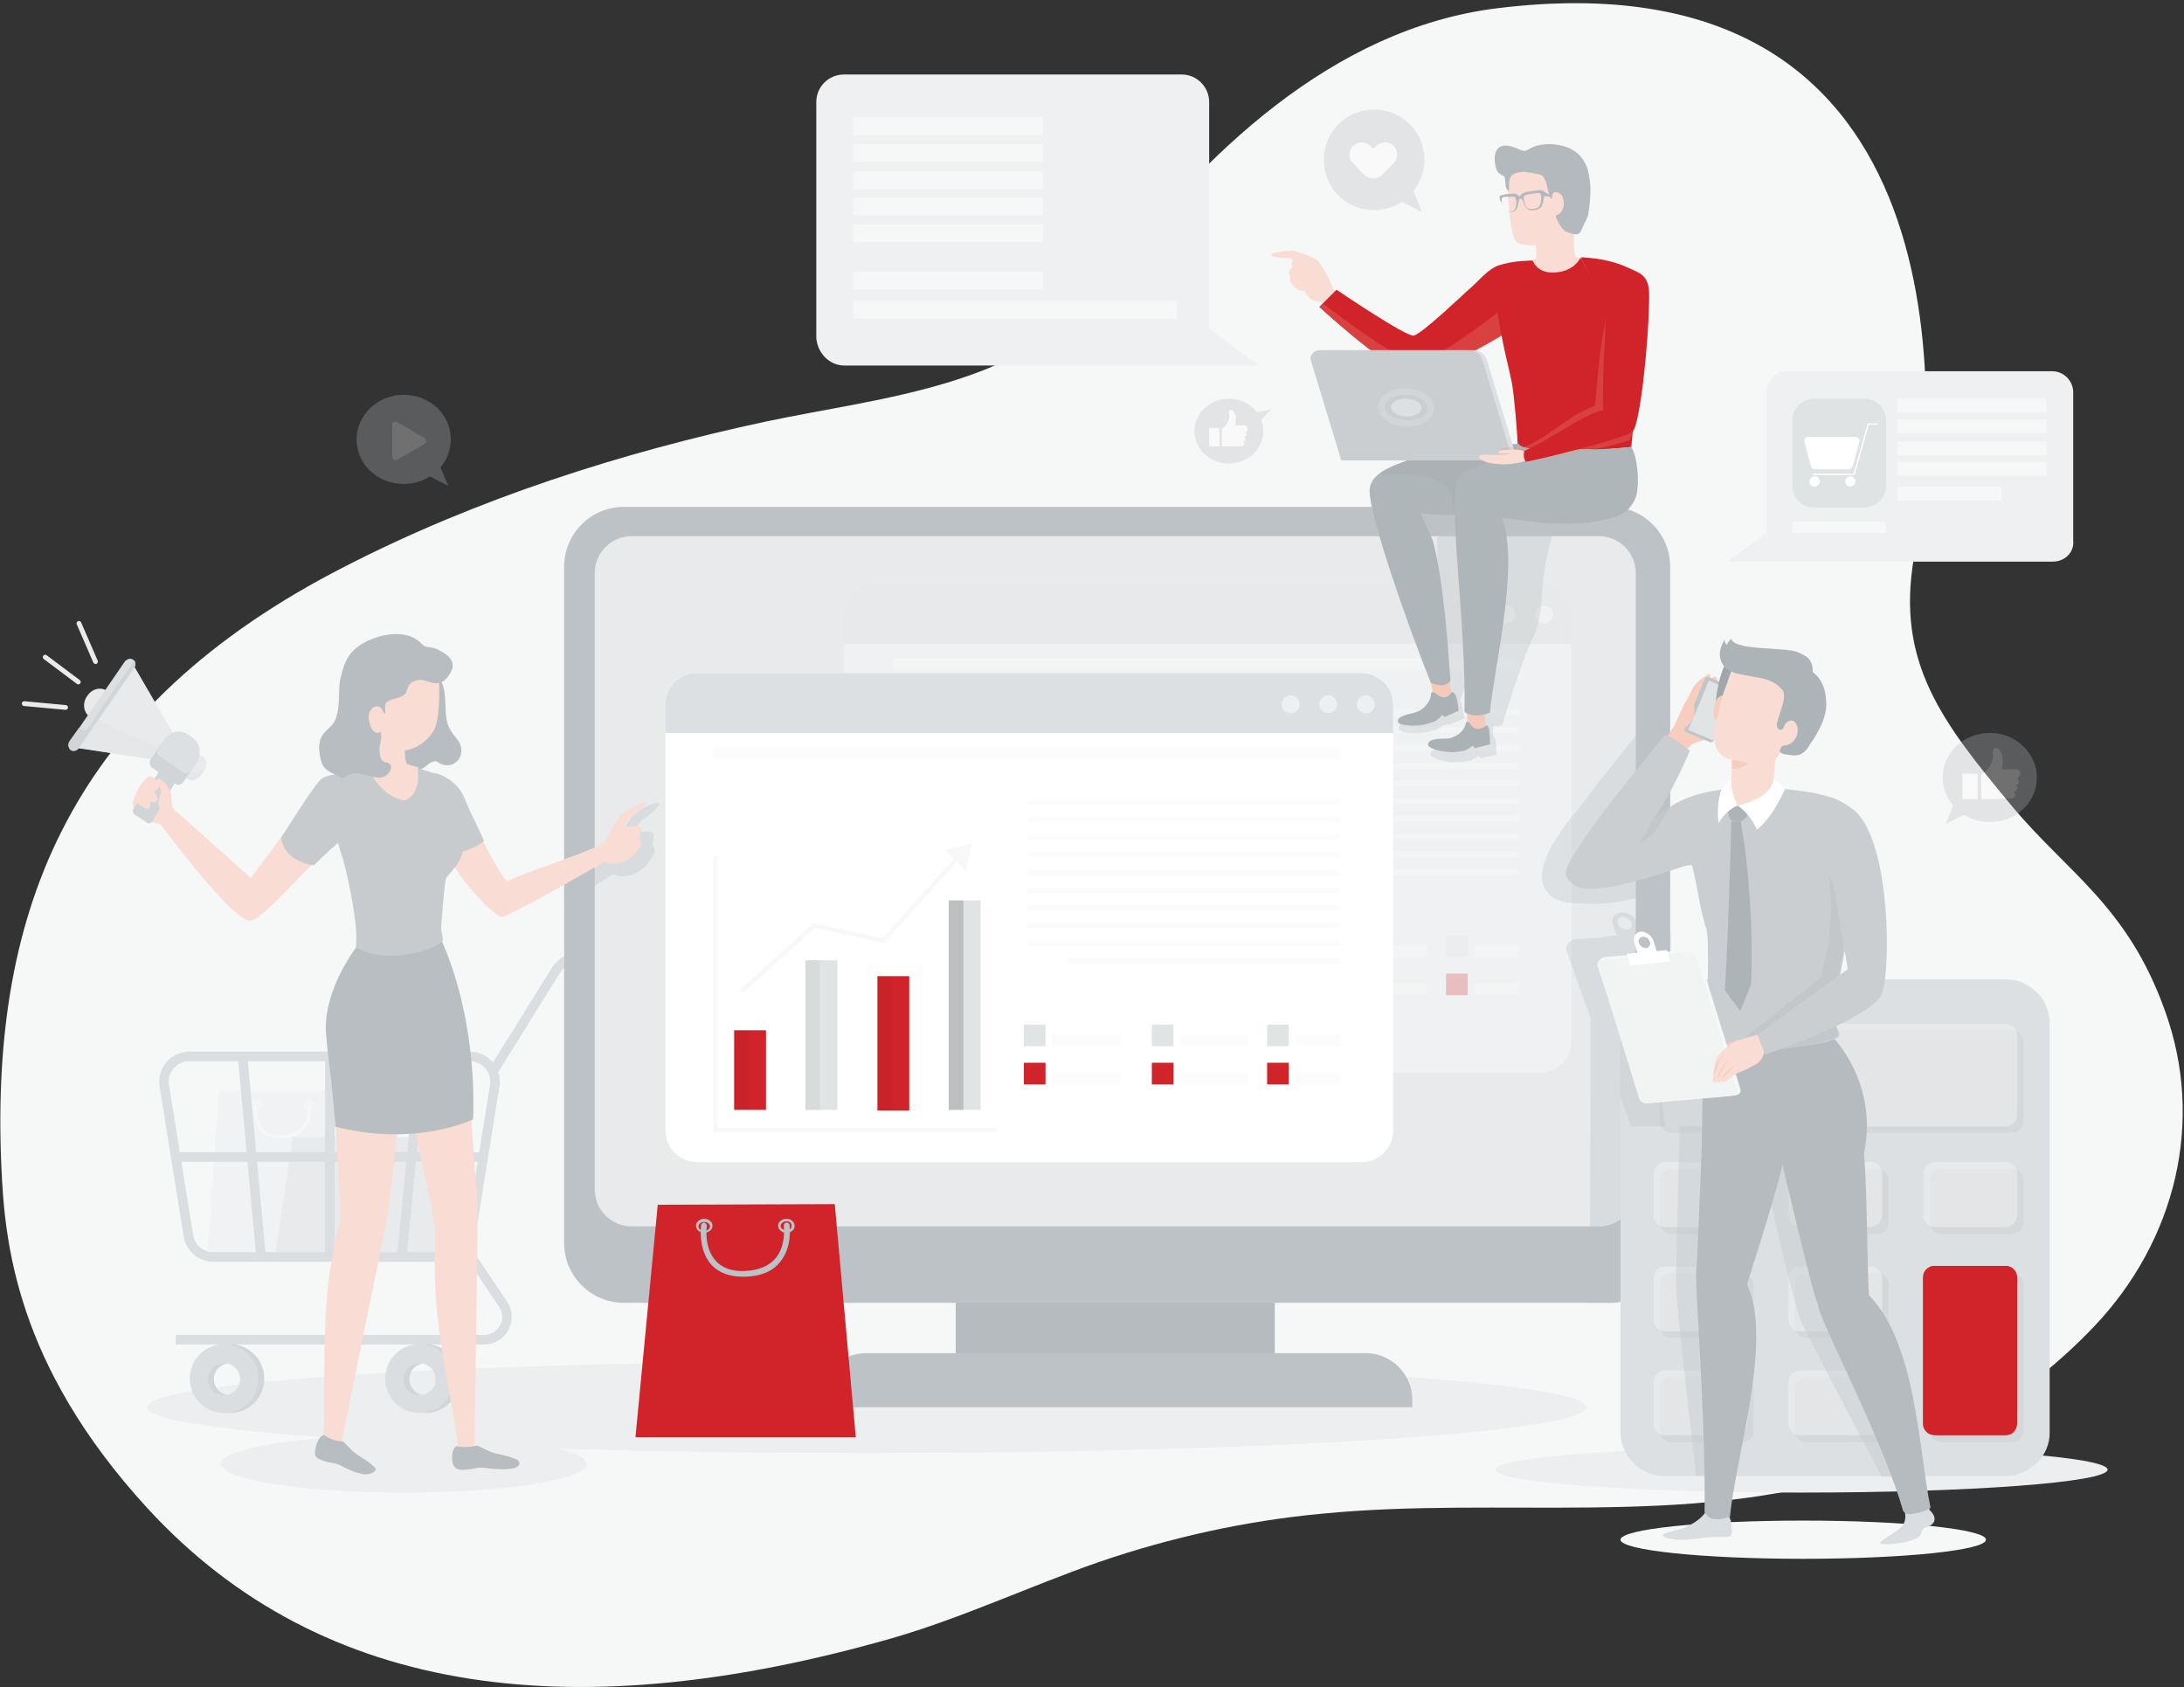 <?xml version="1.0" encoding="UTF-8"?> <!-- Generator: Adobe Illustrator 24.0.1, SVG Export Plug-In . SVG Version: 6.00 Build 0) --> <svg xmlns="http://www.w3.org/2000/svg" xmlns:xlink="http://www.w3.org/1999/xlink" id="Слой_1" x="0px" y="0px" viewBox="0 0 343 265" style="enable-background:new 0 0 343 265;" xml:space="preserve"><rect x="0" y="0" width="343" height="265" fill="#333333" stroke="none"/> <style type="text/css"> .st0{fill:#F6F7F7;} .st1{fill:#EDEEEF;} .st2{fill:#F1F2F3;} .st3{fill:#E8EAEB;} .st4{fill:#D1D5D7;} .st5{fill:#DBDEE0;} .st6{fill:none;stroke:#DBDEE0;stroke-width:1.5;stroke-miterlimit:10;} .st7{fill:#B5BBBF;} .st8{fill:#BCC2C5;} .st9{opacity:0.35;} .st10{fill:#FFFFFF;} .st11{opacity:0.25;} .st12{fill:#D1232A;} .st13{fill:#E1E4E5;} .st14{opacity:0.15;} .st15{opacity:0.26;} .st16{opacity:0.62;} .st17{fill:#F7F8F8;} .st18{fill:#FCFCFC;} .st19{fill:#CDD1D3;} .st20{fill:#EEEFF0;} .st21{opacity:0.55;fill:#E8EAEB;} .st22{fill:#DDE0E2;} .st23{opacity:0.35;fill:#BCC2C5;} .st24{fill:#D5D8DA;} .st25{opacity:0.45;} .st26{fill:#F4F5F5;} .st27{fill:#B7BDC1;} .st28{fill:#F9DCD3;} .st29{fill:#C7CBCE;} .st30{fill:#B8BEC1;} .st31{fill:#E5E7E9;} .st32{fill:none;stroke:#E8EAEB;stroke-width:0.75;stroke-linecap:round;stroke-linejoin:round;stroke-miterlimit:10;} .st33{fill:#F5CABA;} .st34{fill:#ABB2B6;} .st35{fill:#AFB6B9;} .st36{opacity:0.25;fill:#ED9C80;} .st37{fill:#CACED1;} .st38{fill:#ED9C80;} .st39{opacity:0.45;fill:none;stroke:#DDE0E2;stroke-miterlimit:10;} .st40{fill:#B3B9BD;} .st41{fill:#EFF0F1;} .st42{opacity:0.45;fill:#FFFFFF;} .st43{fill:#E0E3E4;} .st44{fill:#F6CDBE;} .st45{fill:#BFC5C8;} .st46{fill:#C3C7CA;} .st47{fill:#9FA7AB;} .st48{fill:#F9DDD4;} .st49{fill:#ADB4B8;} .st50{fill:#F2F3F3;} .st51{opacity:0.3;} .st52{fill:#FEFEFE;} </style> <g> <path class="st0" d="M340,158.7c-5.9-16.5-15.3-21.6-24.1-32.2c-10.8-13-18.2-22.4-15.3-39c4.6-27.2,6.6-95.1-65.5-86.2 c-25.8,3.2-46.2,23-61.1,42.7c-12.6,16.8-35.4,18.3-53.7,22.2C97.8,71,74.9,78.3,54.1,89c-42.8,21.9-55.6,53.5-53.9,93.9 c0.5,12.2,2.3,31.4,22.9,53.9c27.8,30.3,68.2,34.4,116.9,20.5c11.1-3.2,21.7-8.2,32.6-12c11.4-3.9,23.2-6.5,35.2-7.6 c27.9-2.7,56.9,2.2,83.7-6.2c14.2-4.4,27.2-12.5,37.4-23.2C341.7,194.8,346.3,176.1,340,158.7z"></path> </g> <g> <path class="st1" d="M23.1,221c0,4,50.6,7.2,113,7.2c62.4,0,113-3.2,113-7.2c0-4-50.6-7.2-113-7.2C73.7,213.7,23.1,217,23.1,221z"></path> </g> <path class="st1" d="M92.1,229.9c0,2.5-12.8,4.5-28.7,4.5c-15.8,0-28.7-2-28.7-4.5c0-2.5,12.8-4.5,28.7-4.5 C79.2,225.3,92.1,227.4,92.1,229.9z"></path> <ellipse class="st1" cx="282.9" cy="230.8" rx="48.1" ry="3.6"></ellipse> <g> <polygon class="st2" points="34.4,171.3 32.6,197.2 57.2,197.2 55.5,171.3 "></polygon> <g> <g> <path class="st0" d="M39.3,173.6L39.3,173.6c0-0.4,0.4-0.7,0.8-0.7c0,0,0,0,0,0c0.5,0,0.8,0.3,0.8,0.7c0,0.4-0.4,0.7-0.8,0.7 c0,0,0,0,0,0C39.7,174.3,39.3,174,39.3,173.6z M40.1,173.2c-0.3,0-0.6,0.2-0.6,0.4c0,0.2,0.3,0.4,0.6,0.4c0,0,0,0,0,0 c0.3,0,0.6-0.2,0.6-0.4C40.7,173.4,40.5,173.2,40.1,173.2L40.1,173.2z M39.4,173.6L39.4,173.6L39.4,173.6z"></path> </g> <g> <path class="st0" d="M47.7,173.6l0.1,0L47.7,173.6c0-0.2,0.1-0.3,0.2-0.5c0.2-0.2,0.4-0.3,0.6-0.3c0,0,0,0,0,0 c0.5,0,0.8,0.3,0.8,0.7c0,0.2-0.1,0.4-0.3,0.5c-0.2,0.1-0.4,0.2-0.6,0.2c0,0,0,0,0,0C48.1,174.3,47.7,174,47.7,173.6z M48.6,173.2c-0.2,0-0.3,0.1-0.5,0.2c-0.1,0.1-0.1,0.1-0.1,0.3l0,0c0,0.2,0.3,0.4,0.6,0.4h0c0.2,0,0.3-0.1,0.4-0.1 c0.1-0.1,0.2-0.2,0.2-0.3C49.1,173.4,48.9,173.2,48.6,173.2C48.6,173.2,48.6,173.2,48.6,173.2z"></path> </g> <path class="st0" d="M44.1,178.8c0.1,0,0.2,0,0.2,0c1.5-0.1,2.7-0.5,3.5-1.5c1.3-1.5,1-3.7,1-3.8c0-0.1-0.2-0.3-0.3-0.2 c-0.1,0-0.3,0.2-0.2,0.3c0,0,0.3,2-0.9,3.4c-0.7,0.8-1.7,1.2-3.1,1.3c-1.3,0-2.3-0.3-3-1c-1.2-1.3-0.9-3.5-0.9-3.6 c0-0.1-0.1-0.3-0.2-0.3c-0.1,0-0.3,0.1-0.3,0.2c0,0.1-0.3,2.5,1,4C41.7,178.4,42.7,178.8,44.1,178.8z"></path> </g> <polygon class="st3" points="46,178.6 43.1,197.9 69.9,197.8 67.2,178.6 "></polygon> <g> <path class="st4" d="M36.1,211.1c-3,0-5.4,2.4-5.4,5.4s2.4,5.4,5.4,5.4c3,0,5.4-2.4,5.4-5.4S39.1,211.1,36.1,211.1z M36.1,219.1 c-1.4,0-2.5-1.1-2.5-2.5c0-1.4,1.1-2.5,2.5-2.5c1.4,0,2.5,1.1,2.5,2.5C38.6,217.9,37.5,219.1,36.1,219.1z"></path> <path class="st5" d="M35.2,211.1c-3,0-5.4,2.4-5.4,5.4s2.4,5.4,5.4,5.4c3,0,5.4-2.4,5.4-5.4S38.2,211.1,35.2,211.1z M35.2,219.1 c-1.4,0-2.5-1.1-2.5-2.5c0-1.4,1.1-2.5,2.5-2.5c1.4,0,2.5,1.1,2.5,2.5C37.7,217.9,36.6,219.1,35.2,219.1z"></path> <path class="st4" d="M66.8,211.1c-3,0-5.4,2.4-5.4,5.4s2.4,5.4,5.4,5.4c3,0,5.4-2.4,5.4-5.4S69.8,211.1,66.8,211.1z M66.8,219.1 c-1.4,0-2.5-1.1-2.5-2.5c0-1.4,1.1-2.5,2.5-2.5c1.4,0,2.5,1.1,2.5,2.5C69.3,217.9,68.2,219.1,66.8,219.1z"></path> <path class="st5" d="M65.9,211.1c-3,0-5.4,2.4-5.4,5.4s2.4,5.4,5.4,5.4c3,0,5.4-2.4,5.4-5.4S68.9,211.1,65.9,211.1z M65.9,219.1 c-1.4,0-2.5-1.1-2.5-2.5c0-1.4,1.1-2.5,2.5-2.5c1.4,0,2.5,1.1,2.5,2.5C68.5,217.9,67.3,219.1,65.9,219.1z"></path> <g> <path class="st6" d="M107.9,150.1H91.5c-1.7,0-3.3,0.9-4.2,2.3l-9.9,15.9"></path> <path class="st6" d="M33.5,197.4H70c1.9,0,3.6-1.4,3.9-3.3l3.8-23.6c0.4-2.4-1.5-4.6-3.9-4.6H29.7c-2.4,0-4.3,2.2-3.9,4.6 l3.8,23.6C29.9,196,31.6,197.4,33.5,197.4z"></path> <line class="st6" x1="51.8" y1="165.9" x2="51.8" y2="197.4"></line> <line class="st6" x1="75.9" y1="181.7" x2="27.6" y2="181.7"></line> <line class="st6" x1="66.2" y1="165.9" x2="63.1" y2="197.4"></line> <line class="st6" x1="38.1" y1="165.9" x2="41" y2="197.4"></line> <path class="st6" d="M73.1,196l5.9,8.8c1.6,2.4-0.1,5.6-3,5.6H27.6"></path> </g> </g> </g> <g> <rect x="150.1" y="200.2" class="st7" width="50.1" height="13.5"></rect> <path class="st8" d="M252.9,204.6H98c-5.2,0-9.4-4.2-9.4-9.4V89c0-5.2,4.2-9.4,9.4-9.4h154.9c5.2,0,9.4,4.2,9.4,9.4v106.1 C262.3,200.4,258.1,204.6,252.9,204.6z"></path> <path class="st3" d="M251.1,192.6H99.2c-3.2,0-5.8-2.6-5.8-5.8V90c0-3.2,2.6-5.8,5.8-5.8h151.9c3.2,0,5.8,2.6,5.8,5.8v96.8 C256.9,190,254.3,192.6,251.1,192.6z"></path> <path class="st8" d="M221.8,221h-93.1v-1.2c0-4,3.3-7.3,7.3-7.3h78.5c4,0,7.3,3.3,7.3,7.3V221z"></path> <g class="st9"> <g> <g> <path class="st10" d="M241.8,168.5H137.5c-2.8,0-5-2.2-5-5V96.7c0-2.8,2.2-5,5-5h104.3c2.8,0,5,2.2,5,5v66.8 C246.8,166.3,244.6,168.5,241.8,168.5z"></path> </g> </g> </g> <g class="st11"> <g> <g> <g> <g> <rect x="143.4" y="147.8" class="st12" width="5" height="12.5"></rect> </g> </g> </g> <g> <g> <g> <rect x="154.6" y="136.8" class="st13" width="5" height="23.5"></rect> </g> </g> </g> <g> <g> <g> <rect x="165.8" y="139.3" class="st12" width="5" height="21.1"></rect> </g> </g> </g> <g> <g> <g> <rect x="177" y="127.4" class="st13" width="5" height="32.9"></rect> </g> </g> </g> <g class="st14"> <g> <g> <rect x="154.6" y="136.8" class="st15" width="2.3" height="23.5"></rect> </g> </g> </g> <g class="st14"> <g> <g> <rect x="143.4" y="147.8" class="st15" width="2.3" height="12.5"></rect> </g> </g> </g> <g class="st16"> <g> <g> <rect x="177" y="127.4" class="st15" width="2.3" height="32.9"></rect> </g> </g> </g> <g class="st14"> <g> <g> <rect x="165.8" y="139.3" class="st15" width="2.3" height="21.1"></rect> </g> </g> </g> <g> <g> <g> <polygon class="st17" points="184.6,163.8 140.1,163.8 140.1,116.3 140.8,116.3 140.8,163.1 184.6,163.1 "></polygon> </g> </g> </g> <g> <g> <g> <polygon class="st17" points="144.7,142 144.2,141.5 155.9,131 166.7,133.3 178.4,120.3 178.9,120.8 166.9,134.1 156.1,131.7 "></polygon> </g> </g> </g> <g> <g> <g> <polygon class="st17" points="179.8,122.7 176.5,119.5 180.7,118.4 "></polygon> </g> </g> </g> <g> <g> <g> <g> <rect x="188.9" y="146.9" class="st13" width="3.4" height="3.4"></rect> </g> </g> </g> <g> <g> <g> <rect x="188.9" y="152.9" class="st12" width="3.4" height="3.4"></rect> </g> </g> </g> <g> <g> <g> <rect x="193.2" y="154.4" class="st18" width="10.8" height="1.9"></rect> </g> </g> </g> <g> <g> <g> <rect x="193.2" y="148.4" class="st18" width="10.8" height="1.9"></rect> </g> </g> </g> </g> <g> <g> <g> <g> <rect x="209" y="146.9" class="st13" width="3.4" height="3.4"></rect> </g> </g> </g> <g> <g> <g> <rect x="209" y="152.9" class="st12" width="3.4" height="3.4"></rect> </g> </g> </g> <g> <g> <g> <rect x="213.3" y="154.4" class="st18" width="10.8" height="1.9"></rect> </g> </g> </g> <g> <g> <g> <rect x="213.3" y="148.4" class="st18" width="10.8" height="1.9"></rect> </g> </g> </g> </g> <g> <g> <g> <g> <rect x="227.1" y="146.9" class="st13" width="3.4" height="3.4"></rect> </g> </g> </g> <g> <g> <g> <rect x="227.1" y="152.9" class="st12" width="3.4" height="3.4"></rect> </g> </g> </g> <g> <g> <g> <rect x="231.5" y="154.4" class="st18" width="7.1" height="1.9"></rect> </g> </g> </g> <g> <g> <g> <rect x="231.5" y="148.4" class="st18" width="7.1" height="1.9"></rect> </g> </g> </g> </g> <g> <g> <g> <g> <rect x="189.5" y="114.2" class="st18" width="49.1" height="0.9"></rect> </g> </g> </g> <g> <g> <g> <rect x="140.1" y="103.3" class="st18" width="98.5" height="2"></rect> </g> </g> </g> <g> <g> <g> <rect x="189.4" y="117" class="st18" width="49.2" height="0.9"></rect> </g> </g> </g> <g> <g> <g> <rect x="189.4" y="111.5" class="st18" width="49.2" height="0.9"></rect> </g> </g> </g> <g> <g> <g> <rect x="189.4" y="119.8" class="st18" width="49.2" height="0.9"></rect> </g> </g> </g> <g> <g> <g> <rect x="189.4" y="122.6" class="st18" width="49.2" height="0.9"></rect> </g> </g> </g> <g> <g> <g> <rect x="189.4" y="125.4" class="st18" width="49.2" height="0.9"></rect> </g> </g> </g> <g> <g> <g> <rect x="189.4" y="128.1" class="st18" width="49.2" height="0.9"></rect> </g> </g> </g> <g> <g> <g> <rect x="189.4" y="130.9" class="st18" width="49.2" height="0.9"></rect> </g> </g> </g> <g> <g> <g> <rect x="189.4" y="133.7" class="st18" width="49.2" height="0.9"></rect> </g> </g> </g> <g> <g> <g> <rect x="195.4" y="136.5" class="st18" width="43.2" height="0.9"></rect> </g> </g> </g> </g> </g> <path class="st19" d="M241.8,91.7H137.5c-2.8,0-5,2.2-5,5v4.4h114.3v-4.4C246.8,93.9,244.6,91.7,241.8,91.7z"></path> <path class="st20" d="M232.1,96.5c0,0.8-0.6,1.4-1.4,1.4c-0.8,0-1.4-0.6-1.4-1.4c0-0.8,0.6-1.4,1.4-1.4 C231.5,95.1,232.1,95.7,232.1,96.5z"></path> <circle class="st20" cx="236.6" cy="96.5" r="1.4"></circle> <circle class="st20" cx="242.5" cy="96.5" r="1.4"></circle> </g> <g> <g> <g> <g> <path class="st21" d="M211.5,185.5H107.1c-2.8,0-5-2.2-5-5v-66.8c0-2.8,2.2-5,5-5h104.3c2.8,0,5,2.2,5,5v66.8 C216.5,183.3,214.2,185.5,211.5,185.5z"></path> </g> </g> </g> <g> <g> <g> <path class="st10" d="M213.8,182.5H109.5c-2.8,0-5-2.2-5-5v-66.8c0-2.8,2.2-5,5-5h104.3c2.8,0,5,2.2,5,5v66.8 C218.8,180.3,216.5,182.5,213.8,182.5z"></path> </g> </g> </g> <g> <g> <g> <g> <rect x="115.3" y="161.8" class="st12" width="5" height="12.5"></rect> </g> </g> </g> <g> <g> <g> <rect x="126.5" y="150.8" class="st13" width="5" height="23.5"></rect> </g> </g> </g> <g> <g> <g> <rect x="137.8" y="153.3" class="st12" width="5" height="21.1"></rect> </g> </g> </g> <g> <g> <g> <rect x="149" y="141.4" class="st13" width="5" height="32.9"></rect> </g> </g> </g> <g class="st14"> <g> <g> <rect x="126.5" y="150.8" class="st15" width="2.3" height="23.5"></rect> </g> </g> </g> <g class="st14"> <g> <g> <rect x="115.3" y="161.8" class="st15" width="2.3" height="12.5"></rect> </g> </g> </g> <g class="st16"> <g> <g> <rect x="149" y="141.4" class="st15" width="2.3" height="32.9"></rect> </g> </g> </g> <g class="st14"> <g> <g> <rect x="137.8" y="153.3" class="st15" width="2.3" height="21.1"></rect> </g> </g> </g> <g> <g> <g> <polygon class="st17" points="156.6,177.8 112,177.8 112,134.5 112.7,134.5 112.7,177.1 156.6,177.1 "></polygon> </g> </g> </g> <g> <g> <g> <polygon class="st17" points="116.6,156 116.1,155.5 127.8,145 138.6,147.3 150.3,134.3 150.8,134.8 138.8,148.1 128,145.7 "></polygon> </g> </g> </g> <g> <g> <g> <polygon class="st17" points="151.7,136.7 148.4,133.5 152.7,132.4 "></polygon> </g> </g> </g> <g> <g> <g> <g> <rect x="160.8" y="160.9" class="st13" width="3.4" height="3.4"></rect> </g> </g> </g> <g> <g> <g> <rect x="160.8" y="166.9" class="st12" width="3.4" height="3.4"></rect> </g> </g> </g> <g> <g> <g> <rect x="165.2" y="168.4" class="st18" width="10.8" height="1.9"></rect> </g> </g> </g> <g> <g> <g> <rect x="165.2" y="162.4" class="st18" width="10.8" height="1.9"></rect> </g> </g> </g> </g> <g> <g> <g> <g> <rect x="180.9" y="160.9" class="st13" width="3.4" height="3.4"></rect> </g> </g> </g> <g> <g> <g> <rect x="180.9" y="166.9" class="st12" width="3.4" height="3.4"></rect> </g> </g> </g> <g> <g> <g> <rect x="185.3" y="168.4" class="st18" width="10.8" height="1.9"></rect> </g> </g> </g> <g> <g> <g> <rect x="185.3" y="162.4" class="st18" width="10.8" height="1.9"></rect> </g> </g> </g> </g> <g> <g> <g> <g> <rect x="199" y="160.9" class="st13" width="3.4" height="3.4"></rect> </g> </g> </g> <g> <g> <g> <rect x="199" y="166.9" class="st12" width="3.4" height="3.4"></rect> </g> </g> </g> <g> <g> <g> <rect x="203.4" y="168.4" class="st18" width="7.1" height="1.9"></rect> </g> </g> </g> <g> <g> <g> <rect x="203.4" y="162.4" class="st18" width="7.1" height="1.9"></rect> </g> </g> </g> </g> <g> <g> <g> <g> <rect x="161.5" y="128.3" class="st18" width="49.1" height="0.9"></rect> </g> </g> </g> <g> <g> <g> <rect x="112" y="117.3" class="st18" width="98.5" height="2"></rect> </g> </g> </g> <g> <g> <g> <rect x="161.3" y="131" class="st18" width="49.2" height="0.9"></rect> </g> </g> </g> <g> <g> <g> <rect x="161.3" y="125.5" class="st18" width="49.2" height="0.9"></rect> </g> </g> </g> <g> <g> <g> <rect x="161.3" y="133.8" class="st18" width="49.2" height="0.9"></rect> </g> </g> </g> <g> <g> <g> <rect x="161.3" y="136.6" class="st18" width="49.2" height="0.9"></rect> </g> </g> </g> <g> <g> <g> <rect x="161.3" y="139.4" class="st18" width="49.2" height="0.9"></rect> </g> </g> </g> <g> <g> <g> <rect x="161.3" y="142.1" class="st18" width="49.2" height="0.9"></rect> </g> </g> </g> <g> <g> <g> <rect x="161.3" y="144.9" class="st18" width="49.2" height="0.9"></rect> </g> </g> </g> <g> <g> <g> <rect x="161.3" y="147.7" class="st18" width="49.2" height="0.9"></rect> </g> </g> </g> <g> <g> <g> <rect x="167.3" y="150.5" class="st18" width="43.2" height="0.9"></rect> </g> </g> </g> </g> </g> <path class="st22" d="M213.8,105.7H109.5c-2.8,0-5,2.2-5,5v4.4h114.3v-4.4C218.8,107.9,216.5,105.7,213.8,105.7z"></path> <path class="st20" d="M204.1,110.6c0,0.8-0.6,1.4-1.4,1.4c-0.8,0-1.4-0.6-1.4-1.4s0.6-1.4,1.4-1.4 C203.4,109.1,204.1,109.8,204.1,110.6z"></path> <path class="st20" d="M210,110.6c0,0.8-0.6,1.4-1.4,1.4c-0.8,0-1.4-0.6-1.4-1.4s0.6-1.4,1.4-1.4C209.3,109.1,210,109.8,210,110.6z "></path> <path class="st20" d="M215.9,110.6c0,0.8-0.6,1.4-1.4,1.4c-0.8,0-1.4-0.6-1.4-1.4s0.6-1.4,1.4-1.4 C215.2,109.1,215.9,109.8,215.9,110.6z"></path> </g> <path class="st23" d="M252.4,79.7h-26.8c0.2,8.7,0.3,17.4,0.4,26c0,1.3,0,2.7-0.5,3.9c0,0,0,0,0,0c-0.4,0-0.2,0.1-0.3,0.7 c0,0,0,0,0,0c-1.1,1.8-3.2,2.7-5.3,3.2c0,0.1,0,0.2,0,0.3c-0.2,0.2-0.3,0.5-0.2,0.8c0.1,0.3,1.7,0.7,3.8,0.5 c0.6-0.1,1.8-0.4,2.3-0.6c0.3-0.2,0.6-0.4,0.9-0.6c0.3,0,0.5-0.1,0.8-0.2l0.1,0.1l2.4-1c0,0-0.3-1.5-0.5-2.3c0-0.2-0.1-0.3-0.2-0.4 c2-5.4,3.6-11,4.7-16.7c-0.4,7.1-3,21.4-3.2,21.9c-0.3,0.8-1.4,2-3,2.1c-0.6,0-3.4-0.1-3.1,1.2c0.1,0.3,1.5,1,3.6,1.1 c0.6,0,1.8-0.1,2.4-0.2c0.8-0.2,1.5-0.8,1.5-0.8l0.3,0.4l2.5-0.6c0,0,0-0.7,0-1.5c0-0.8-0.5-1.5-0.5-1.5l0-1.4l1.4-0.2 c0,0,2.8-9.1,4.2-12.3c0.6-1.3,1.2-2.5,1.5-3.9c0.4-1.6,0.5-3.2,0.6-4.9c0.2-3,0.8-5.9,1.6-8.8c0.1-0.2,0.1-0.4,0.2-0.5 c0.2-0.2,0.6-0.3,0.9-0.3c3.6-0.3,5.2,0.3,7.5-0.4c3-0.9,3.3-2.3,3.4-2.3C254.9,80,253.7,79.7,252.4,79.7z"></path> <g class="st9"> <path class="st8" d="M262.3,139.7v-31.1c-4.6,6.1-9.2,11.5-13.8,17.6c-2,2.6-9.9,11.3-4.5,14.8c1.4,0.9,3.8,0.9,4.9,0.9 c4.3,0.3,8.5-0.9,12.7-2.1C261.8,139.8,262,139.7,262.3,139.7z"></path> </g> <path class="st23" d="M262.3,146.3l-2.6,0.2l0-0.1l-2,0.2l-0.6-1.7c-0.3-1-1.5-1.7-2.5-1.6c-1.1,0.1-1.6,0.9-1.3,1.9 c0.1,0.3,0.4,1.1,0.6,1.7l-2.1,0.2l0,0.1l-4.3,0.3c-0.7,0-1.7,0.9-1.5,1.5l0,0.1c0,0.1,0,0.1,0,0.2l3.8,10.6l-0.1,44.7h4.4 l8.3-32.1V146.3z M255.5,146c-0.6,0-1.2-0.4-1.4-0.9c-0.2-0.5,0.1-1,0.7-1.1c0.6,0,1.2,0.4,1.4,0.9 C256.4,145.5,256.1,146,255.5,146z"></path> <path class="st23" d="M99.5,127.9c-1,1.1-2.1,3.4-2.6,4.3c-0.5,1-1,1.5-2.4,2.2c-1.9,0.9-4,1.7-5.9,2.5v5.1c4-2.4,7.6-4.6,7.7-4.7 c3.1,1.2,5.6-1.4,6.4-3.2c0.4-0.8-0.2-1.2-0.2-1.5c0-0.2,0.2-1.4,0.2-1.5c-0.2-1.1-3.1-0.1-2.9-0.6c0.1-0.4,0.5-1.3,1.2-1.8 c1.4-1,2.5-2,2.5-2.4C103.5,125.4,99.9,127.5,99.5,127.9z"></path> </g> <g> <path class="st22" d="M315,231.8h-53.6c-3.8,0-6.9-3.1-6.9-6.9v-64.2c0-3.8,3.1-6.9,6.9-6.9H315c3.8,0,6.9,3.1,6.9,6.9v64.2 C322,228.6,318.8,231.8,315,231.8z"></path> <g> <g> <path class="st24" d="M316,177.9h-53.5c-1,0-1.8-0.8-1.8-1.8v-12.5c0-1,0.8-1.8,1.8-1.8H316c1,0,1.8,0.8,1.8,1.8v12.5 C317.8,177.1,317,177.9,316,177.9z"></path> <path class="st24" d="M273.6,193.8h-11.1c-1,0-1.8-0.8-1.8-1.8v-6.6c0-1,0.8-1.8,1.8-1.8h11.1c1,0,1.8,0.8,1.8,1.8v6.6 C275.4,193,274.6,193.8,273.6,193.8z"></path> <path class="st24" d="M294.8,193.8h-11.1c-1,0-1.8-0.8-1.8-1.8v-6.6c0-1,0.8-1.8,1.8-1.8h11.1c1,0,1.8,0.8,1.8,1.8v6.6 C296.6,193,295.8,193.8,294.8,193.8z"></path> <path class="st24" d="M316,193.8h-11.1c-1,0-1.8-0.8-1.8-1.8v-6.6c0-1,0.8-1.8,1.8-1.8H316c1,0,1.8,0.8,1.8,1.8v6.6 C317.8,193,317,193.8,316,193.8z"></path> <path class="st24" d="M273.6,210.1h-11.1c-1,0-1.8-0.8-1.8-1.8v-6.6c0-1,0.8-1.8,1.8-1.8h11.1c1,0,1.8,0.8,1.8,1.8v6.6 C275.4,209.3,274.6,210.1,273.6,210.1z"></path> <path class="st24" d="M294.8,210.1h-11.1c-1,0-1.8-0.8-1.8-1.8v-6.6c0-1,0.8-1.8,1.8-1.8h11.1c1,0,1.8,0.8,1.8,1.8v6.6 C296.6,209.3,295.8,210.1,294.8,210.1z"></path> <path class="st24" d="M273.6,226.5h-11.1c-1,0-1.8-0.8-1.8-1.8v-6.6c0-1,0.8-1.8,1.8-1.8h11.1c1,0,1.8,0.8,1.8,1.8v6.6 C275.4,225.7,274.6,226.5,273.6,226.5z"></path> <path class="st24" d="M294.8,226.5h-11.1c-1,0-1.8-0.8-1.8-1.8v-6.6c0-1,0.8-1.8,1.8-1.8h11.1c1,0,1.8,0.8,1.8,1.8v6.6 C296.6,225.7,295.8,226.5,294.8,226.5z"></path> </g> <path class="st24" d="M316,226.5h-11.1c-1,0-1.8-0.8-1.8-1.8v-23c0-1,0.8-1.8,1.8-1.8H316c1,0,1.8,0.8,1.8,1.8v23 C317.8,225.7,317,226.5,316,226.5z"></path> </g> <g class="st25"> <path class="st26" d="M259.7,162.6c0-1,0.8-1.8,1.8-1.8H315c1,0,1.8,0.8,1.8,1.8v12.5c0,1-0.8,1.8-1.8,1.8h-53.5"></path> <path class="st26" d="M272.6,192.7h-11.1c-1,0-1.8-0.8-1.8-1.8v-6.6c0-1,0.8-1.8,1.8-1.8h11.1c1,0,1.8,0.8,1.8,1.8v6.6 C274.3,191.9,273.5,192.7,272.6,192.7z"></path> <path class="st26" d="M293.8,192.7h-11.1c-1,0-1.8-0.8-1.8-1.8v-6.6c0-1,0.8-1.8,1.8-1.8h11.1c1,0,1.8,0.8,1.8,1.8v6.6 C295.5,191.9,294.7,192.7,293.8,192.7z"></path> <path class="st26" d="M315,192.7h-11.1c-1,0-1.8-0.8-1.8-1.8v-6.6c0-1,0.8-1.8,1.8-1.8H315c1,0,1.8,0.8,1.8,1.8v6.6 C316.7,191.9,316,192.7,315,192.7z"></path> <path class="st26" d="M272.6,209.1h-11.1c-1,0-1.8-0.8-1.8-1.8v-6.6c0-1,0.8-1.8,1.8-1.8h11.1c1,0,1.8,0.8,1.8,1.8v6.6 C274.3,208.3,273.5,209.1,272.6,209.1z"></path> <path class="st26" d="M293.8,209.1h-11.1c-1,0-1.8-0.8-1.8-1.8v-6.6c0-1,0.8-1.8,1.8-1.8h11.1c1,0,1.8,0.8,1.8,1.8v6.6 C295.5,208.3,294.7,209.1,293.8,209.1z"></path> <path class="st26" d="M272.6,225.4h-11.1c-1,0-1.8-0.8-1.8-1.8V217c0-1,0.8-1.8,1.8-1.8h11.1c1,0,1.8,0.8,1.8,1.8v6.6 C274.3,224.7,273.5,225.4,272.6,225.4z"></path> <path class="st26" d="M293.8,225.4h-11.1c-1,0-1.8-0.8-1.8-1.8V217c0-1,0.8-1.8,1.8-1.8h11.1c1,0,1.8,0.8,1.8,1.8v6.6 C295.5,224.7,294.7,225.4,293.8,225.4z"></path> </g> <path class="st12" d="M315,225.4h-11.1c-1,0-1.8-0.8-1.8-1.8v-23c0-1,0.8-1.8,1.8-1.8H315c1,0,1.8,0.8,1.8,1.8v23 C316.7,224.7,316,225.4,315,225.4z"></path> <path class="st12" d="M303.1,224.7v-23c0-1,0.8-1.8,1.8-1.8H316c0.2,0,0.4,0,0.6,0.1c-0.3-0.7-0.9-1.2-1.7-1.2h-11.1 c-1,0-1.8,0.8-1.8,1.8v23c0,0.8,0.5,1.4,1.2,1.7C303.1,225.1,303.1,224.9,303.1,224.7z"></path> <path class="st23" d="M254.4,172.1l1.8,4.8h7.6c0,0-0.5,20.6-0.6,24.4c0,3.9,3.2,30.5,3.2,30.5h4.4l-0.5-33.5l6.2-17.2 c0,0,4.7,23,6.6,26.9c1.9,3.9,12.4,23.9,12.4,23.9h4l-10.3-44.1l-4.4-15.3l-22.3-10.4l-8,0.8"></path> </g> <g> <polygon class="st12" points="103.3,189.2 99.8,225.7 134.4,225.7 131.1,189.1 "></polygon> <g> <g> <path class="st8" d="M109.3,192.5L109.3,192.5c0-0.6,0.6-1.1,1.3-1.1c0,0,0,0,0,0c0.7,0,1.3,0.5,1.3,1.1c0,0.6-0.6,1.1-1.3,1.1 c0,0,0,0,0,0C109.9,193.6,109.3,193.1,109.3,192.5z M110.6,191.9c-0.5,0-0.9,0.3-0.9,0.7c0,0.4,0.4,0.7,0.9,0.7c0,0,0,0,0,0 c0.5,0,0.9-0.3,0.9-0.7C111.5,192.2,111.1,191.9,110.6,191.9C110.6,191.9,110.6,191.9,110.6,191.9z M109.5,192.5L109.5,192.5 L109.5,192.5z"></path> </g> <g> <path class="st8" d="M122.2,192.5l0.2,0L122.2,192.5c0-0.3,0.1-0.5,0.3-0.7c0.2-0.2,0.6-0.4,1-0.4c0,0,0,0,0,0 c0.7,0,1.3,0.5,1.3,1.1c0,0.3-0.1,0.6-0.4,0.8c-0.2,0.2-0.6,0.3-0.9,0.3c0,0,0,0,0,0C122.8,193.6,122.2,193.1,122.2,192.5z M123.5,191.8c-0.3,0-0.5,0.1-0.7,0.3c-0.1,0.1-0.2,0.2-0.2,0.4l0,0c0,0.4,0.4,0.7,0.9,0.7c0,0,0,0,0,0c0.2,0,0.5-0.1,0.6-0.2 c0.2-0.1,0.2-0.3,0.2-0.5C124.4,192.1,124,191.8,123.5,191.8C123.5,191.8,123.5,191.8,123.5,191.8z"></path> </g> </g> <g> <path class="st8" d="M116.7,200.5c0.1,0,0.2,0,0.4,0c2.4-0.1,4.2-0.8,5.4-2.3c2-2.4,1.5-5.7,1.5-5.8c0-0.2-0.2-0.4-0.5-0.4 c-0.2,0-0.4,0.2-0.4,0.5c0,0,0.4,3.1-1.3,5.1c-1,1.2-2.6,1.9-4.8,2c-2.1,0.1-3.6-0.5-4.6-1.6c-1.9-2.1-1.4-5.4-1.4-5.5 c0-0.2-0.1-0.4-0.4-0.5c-0.2,0-0.4,0.1-0.5,0.4c0,0.2-0.5,3.8,1.6,6.2C112.9,199.9,114.6,200.5,116.7,200.5z"></path> </g> </g> <g> <g> <path class="st27" d="M69.2,106.8c1.3,2.3,0.2,5.5,1.5,7.8c0.5,0.9,1.5,1.7,1.7,2.7c0.2,0.9-0.1,1.9-0.8,2.4 c-0.7,0.6-1.7,0.6-2.5,0.2c-0.2-0.1-0.3-0.2-0.5-0.3c-0.7-0.2-1.3,0.4-1.8,0.8c-0.7,0.5-1.6,0.7-2.4,0.4c-1-0.3-1.7-1.4-2-2.4 c-1-2.9-0.3-6.1,0.6-9c0.4-1.5,1.1-3.1,2.5-3.6"></path> </g> <path class="st28" d="M100.4,131.5c0,0.3,0.5,0.6,0.2,1.3c-0.7,1.5-3,3.6-5.7,2.6c-0.1,0-15,8.6-16.1,8.6c-1.1,0-9-7.4-11.5-16.5 c-0.6-2.2-0.4-4.7,1.7-5.8c0,0,1.7,0.4,2.8,2.5c1.7,3.2,6.8,13.8,7.9,14.2c1.4-0.9,8.2-3,13.7-5.3c1.2-0.5,1.7-1,2.1-1.8 c0.4-0.8,1.4-2.7,2.3-3.6c0.3-0.3,3.6-2.1,3.6-1.5c0,0.3-1,1.2-2.2,2c-0.6,0.4-0.9,1.2-1.1,1.5c-0.2,0.4,2.3-0.4,2.6,0.5 C100.6,130.3,100.4,131.3,100.4,131.5z"></path> <g> <path class="st29" d="M68.3,121.4c1.9,0.5,3.5,1.7,4.4,3.4c0.2,0.4,0.4,0.9,0.6,1.4c0.8,2,1.9,3.8,2.7,5.9 c-1.1,0.9-2.4,1.3-3.5,1.7c-1,0.4-2.2,0.5-3.3,0.4c-0.2,0-0.4,0-0.5-0.1c-0.2-0.1-0.4-0.3-0.6-0.5c-0.3-0.4-0.7-0.8-1-1.2 c-0.3-0.3-0.5-0.7-0.7-1.1c-0.2-0.6,0-1.2,0.2-1.8"></path> </g> <g class="st9"> <path class="st29" d="M70.2,126.9c-0.1-0.1-0.1-0.2-0.3-0.2c-0.2-0.1-0.4,0.1-0.5,0.2c-0.1,0.2-0.1,0.4-0.1,0.6 c0,0.8,0.1,1.6,0.4,2.4l-0.3,4.3c0,0,0,0,0,0c1,0.1,2.1-0.1,3-0.4c0.5-0.2,1-0.3,1.5-0.6C73.4,130.8,71.8,128.8,70.2,126.9z"></path> </g> <path class="st28" d="M63.6,117.2c0,0-0.1,2.7,0.4,2.8c0.8,0.3,1.7,0.5,1.7,0.5l0,5.5l-7.3-1.1l-5.1-2.8c0,0,5.3-1.7,5.3-2.3 c0-0.5-0.3-3.5-0.3-3.5"></path> <g> <path class="st28" d="M52.3,196.9C52.3,196.9,52.3,196.9,52.3,196.9c-2,9.5-1.1,22.6-1.5,29.8c0.1,0,2.7,0.4,2.7,0.4 s6.2-30.2,7.3-36c0.1-0.4,0.1-0.8,0.1-1.1c0.3-4.4-3.7-4.6-5.9-1c-0.4,0.6-0.7,1.2-1,1.9c-0.1,0.3-0.2,0.6-0.4,0.9l0,0 c-0.4,0.9-0.7,2-1,3l0,0.1c-0.1,0.3-0.2,0.6-0.2,0.9l0,0.1C52.5,196.2,52.4,196.5,52.3,196.9z"></path> <path class="st28" d="M64.1,162.7c-0.1,0.8-0.5,4.5-1,9c-0.4,3.7-0.9,7.9-1.3,11.2c-0.3,2.5-0.5,4.5-0.6,5.4 c0,0.6-0.1,1.1-0.2,1.6v0c-0.9,4.4-4,4.6-5.8,3.6c-0.3-0.1-0.5-0.3-0.7-0.5c-0.4-0.4-0.7-0.8-0.8-1.3v0c-0.1-0.9-0.2-2.1-0.3-3.6 v0c0,0,0,0,0,0l0,0c-0.2-2.8-0.4-6.5-0.6-10c-0.2-4.4-0.3-8.5-0.4-10.9c0-0.1,0-0.3,0-0.4c0-7.3,6.6-11.9,10.8-9.6 c0.1,0,0.1,0,0.1,0.1c0.1,0,0.1,0.1,0.2,0.1c0.5,0.3,0.6,1.4,0.6,2.6C64.2,160.9,64.2,161.9,64.1,162.7z"></path> <path class="st28" d="M54,190l-0.5-1.9c0,0,0,0,0,0c0,0.4,0.1,3.5-0.6,6.6l0,0.1c-0.1,0.3-0.1,0.6-0.2,0.9l0,0.1 c-0.1,0.5-0.2,0.8-0.2,1c0,0,0,0,0,0c0,0.9,1.8-3,2.2-3.9c0.1-0.1,0.1-0.2,0.1-0.2l-0.5-2L54,190z"></path> </g> <g> <path class="st28" d="M68.3,198.7C68.3,198.7,68.3,198.7,68.3,198.7c-0.2,10,2.9,21.7,3.7,29c0.1,0,2.5-0.3,2.5-0.3 s0.5-30.6,0.5-36.6c0-0.4,0-0.8-0.1-1.2c-0.5-4.4-4.1-3.6-5.4,0.5c-0.2,0.7-0.4,1.4-0.6,2.2c-0.1,0.3-0.1,0.6-0.2,1l0,0 c-0.2,1-0.3,2.1-0.4,3.3l0,0.1c0,0.3,0,0.7-0.1,1l0,0.1C68.3,198,68.3,198.4,68.3,198.7z"></path> <path class="st28" d="M70.4,194.6c-0.3-0.1-0.5-0.2-0.7-0.3c-0.5-0.3-0.8-0.7-0.9-1.1l0,0c-0.3-0.9-0.6-2.1-0.9-3.5c0,0,0,0,0,0 l0,0c-0.7-2.8-1.5-6.3-2.2-9.8c-0.9-4.3-1.7-8.4-2.2-10.8c0-0.1-0.4-1.8-0.4-2c-1.3-7.3,4.4-12,8.5-10.6c0.1,0,0.1,0,0.2,0.1 c0.8,0.3,1.1,3.3,1.2,5.2c0.2,2,1.6,22.4,1.9,26.1c0.1,0.6,0.1,1.1,0.1,1.7C74.9,194.2,72.2,195.2,70.4,194.6z"></path> <path class="st28" d="M68.6,191.5l-0.8-1.8c0,0,0,0,0,0c0.1,0.4,0.6,3.5,0.6,6.8l0,0.1c0,0.3,0,0.7-0.1,1l0,0.1c0,0.5,0,0.9,0,1 c0,0,0,0,0,0c0.1,0.9,1.1-3.4,1.4-4.4c0-0.1,0-0.2,0-0.2l-0.8-1.9L68.6,191.5z"></path> </g> <path class="st30" d="M56,148.7c0,0-5.3,6.8-4.8,13.6c0.2,2.8,0.6,5.3,0.9,8.2c0,0.4,0.7,6.4,0.5,6.4c0,0,11,3.4,21.7-1.1 c0-0.7,0.9-14.7-4.9-28C62.4,148.8,56,148.7,56,148.7z"></path> <path class="st29" d="M72.7,133c0,1.9-1.1,3.1-2.6,4.8c-0.2,0.3-0.6,4.6-0.8,7.5c-0.1,1.5,0.6,2.4,0,2.6c-2.1,1.9-9.8,3.4-13.4,0.8 c0.4-3.1-1-10-2-13.6c-0.1-0.5-0.3-1-0.4-1.3c-0.9-2.7-2.5-11.2-1.3-11.6c0.2-0.1,0.6-0.2,1-0.3c1.8-0.6,4.6-1.5,4.6-1.5 s1.6,4.7,5.8,5.3c2.3-0.9,2.1-3.8,2-5.1c0.7,0.2,1.1,0.4,3.4,1.1c0.6,0.9,0.1,2.9,1.1,5.8C70.5,128.1,72.8,130.6,72.7,133z"></path> <path class="st28" d="M68.9,106.3c0,0,0.4,5.1-0.5,7.8c-0.7,2-3.3,3.9-5.6,3.8c-6.1,0-7.2-8.3-7.2-8.7c0-0.4,9.1-3.9,9.1-3.9 L68.9,106.3z"></path> <path class="st18" d="M69.6,157.1"></path> <g> <path class="st27" d="M80.6,230.6c-2.2,0.4-4.5-0.2-5.5-0.1c-0.8,0.1-2.8,0.7-3.6,0s-0.6-3.1,0.2-3.4c0,0,0.2,0.1,0.6,0.1 c0.5,0.1,1.5,0.1,2.6-0.2c1.7,0.7,1.7,1,3.6,1.4c0.8,0.2,1.8,0.4,2.4,0.7C81.8,229.4,81.9,230.3,80.6,230.6z"></path> </g> <g> <path class="st27" d="M57,231.5c-2.2-0.4-3.6-1.6-4.5-1.7c-0.8-0.1-2.8-0.5-3-1.3c-0.2-0.6,0.4-3.1,1.4-3.1c0,0,0.2,0.1,0.5,0.3 c0.5,0.3,1.3,0.6,2.5,0.7c1.3,1.2,1.3,1.5,2.9,2.5c0.7,0.4,1.5,1,2,1.5C59.5,230.9,58.3,231.7,57,231.5z"></path> </g> <g> <path class="st28" d="M25.1,129.3l2-2.4l12.3,11c0,0,6-8,7.6-10.5c1.8-2.7,3.4-5.1,6.1-5.5c0.6,0.4-0.2,10.2-0.5,10.5 c-3.7,2.8-10.9,11.7-13.2,12.2C36.8,145.1,25.1,129.3,25.1,129.3z"></path> <path class="st29" d="M54,121.5c0,0-2.5,0-3.6,0.9c-1.1,0.9-6.2,9.1-6.2,9.1s-0.1,1.5,1.4,2.8c1.6,1.4,3.7,1.6,3.7,1.6 s2.6-2.6,4-3.7c0.9-0.7,1,1.1,1,1.1l4.6-4.5L54,121.5z"></path> </g> <g> <path class="st27" d="M52.5,121.6c-0.1-0.1-0.3-0.2-0.4-0.2c-0.7-0.4-1.4-0.9-1.6-1.7c-0.4-1.2-0.6-2.9,0-4 c0.4-0.8,1.2-1.3,1.7-1.9c0.7-0.9,0.9-2.2,1-3.4c0.1-1.2,0-2.4,0.2-3.5c0.4-2,1-3.9,2.5-5.1c2.4-2,7.4-3.3,10-1 c0.5,0.4,0.6,0.7,1.2,0.8c0.9,0.1,1.4,0.2,2.2,0.7c0.9,0.5,1.9,1.2,1.8,2.4c-0.1,0.8-1,2.1-1.7,2.4c-0.3,0.2-0.6,0.2-0.9,0.2 c-1,0-1.9-0.7-2.9-0.5c-0.5,0.1-1,0.3-1.3,0.7c-0.4,0.5-0.3,1.1-0.7,1.5c-0.7,0.7-1.8,0.6-2.6,1.1c-0.1,0.1-0.3,0.2-0.4,0.3 c-0.1,0.1-0.1,0.3-0.1,0.4c0,0.4,0,0.9,0,1.3c-0.4-0.2-0.4-0.8-0.8-1c-0.3-0.3-0.8-0.2-1.2,0.1c-0.3,0.3-0.5,0.7-0.6,1.1 c-0.1,0.5,0.1,1,0.2,1.5c0.3,0.9,1,1.7,1.6,1.1c0.4,0.6,0,1.7-0.1,2.5c0,0.6,0,1.7,0.5,2.1c0.5,0.4,1.3,0.1,1.3,1 c0,0.8-0.8,1.5-1.6,1.6c-0.8,0.1-1.6-0.2-2.4-0.4c-0.8-0.2-1.7-0.4-2.4-0.1c-0.5,0.2-0.9,0.5-1.4,0.6 C53.4,122,52.9,121.8,52.5,121.6z"></path> </g> <g> <path class="st28" d="M30.2,129.7c0,0-2.9-2.3-3.1-2.9c-0.2-0.6-0.2-1.3-0.5-1.9c-0.3-0.9-1.1-1.6-2-2c-0.7-0.3-0.4-0.5-1.1-0.4 c-1.2,0.2-1.7,1.4-2.2,2.3c-2,3.8,3.5,4.5,3.7,4.6c0.4,0,2.4,2.3,2.4,2.3"></path> </g> <g> <path class="st4" d="M21.1,127.9l2,1.3c0.3,0.2,0.6,0.1,0.8-0.2l4.3-7.3l-2.6-1.4l-4.7,6.8C20.8,127.4,20.9,127.7,21.1,127.9z"></path> <g> <path class="st3" d="M14,112.5l0.7,0.5l2.8-4l-0.7-0.5c-1-0.7-2.4-0.3-3.1,0.8l0,0C12.9,110.4,13.1,111.8,14,112.5z"></path> <polygon class="st3" points="11.5,117.3 24.2,119.3 27.1,115 20.7,104 "></polygon> <polygon class="st31" points="12.3,117.5 24.2,119.3 25.3,117.6 15.4,113.1 "></polygon> <path class="st3" d="M29.4,122.3L29.4,122.3c0.7,0.5,1.7,0.2,2.2-0.6l0.5-0.7c0.5-0.8,0.4-1.8-0.3-2.2l0,0 c-0.7-0.5-1.7-0.2-2.2,0.6l-0.5,0.7C28.6,120.9,28.7,121.9,29.4,122.3z"></path> <path class="st31" d="M29.6,119.3l-0.5,0.7c-0.5,0.8-0.4,1.8,0.3,2.2c0.7,0.5,1.7,0.2,2.2-0.6l0.5-0.7c0-0.1,0.1-0.1,0.1-0.2 c-0.5,0.6-1.4,0.8-2.1,0.4c-0.6-0.4-0.8-1.3-0.4-2.1C29.7,119.2,29.7,119.3,29.6,119.3z"></path> <path class="st22" d="M11.1,117.8L11.1,117.8c0.4,0.3,1,0.1,1.3-0.3l8.7-12.6c0.3-0.5,0.2-1-0.2-1.3l0,0c-0.4-0.3-1-0.1-1.3,0.3 L11,116.4C10.7,116.9,10.7,117.5,11.1,117.8z"></path> <path class="st4" d="M21.1,103.7l-7.2,10.5c-0.3,0.5-0.9,0.6-1.3,0.3c-0.1-0.1-0.2-0.1-0.2-0.2l-1.5,2.1c-0.3,0.5-0.2,1,0.2,1.3 c0.4,0.3,1,0.1,1.3-0.3l8.7-12.6C21.3,104.4,21.3,104,21.1,103.7z"></path> <path class="st22" d="M25.3,121.5l0.8,0.6c1.2,0.8,3,0.4,3.9-1l0.8-1.2c0.9-1.4,0.7-3.2-0.5-4l-0.8-0.6c-1.2-0.8-3-0.4-3.9,1 l-0.8,1.2C23.9,118.9,24.1,120.6,25.3,121.5z"></path> <path class="st4" d="M24.9,117.4l-1.2,1.8c-0.3,0.4-0.2,1,0.1,1.3l3.8,2.6c0.4,0.3,0.9,0.1,1.2-0.3l1.2-1.8 c-0.3,0.4-0.9,0.6-1.2,0.3l-3.8-2.6C24.6,118.4,24.6,117.8,24.9,117.4z"></path> </g> </g> <g> <path class="st28" d="M21.5,126.1c-0.2-1.1,0.1-2.2,0.7-3c0.2-0.3,0.5-0.5,0.7-0.8c0.1-0.1,0.2-0.2,0.4-0.3c0.3-0.1,0.6,0,0.9,0.2 c0.3,0.2,0.6,0.4,0.8,0.8c0.2,0.5-0.1,0.9-0.6,1.2c0,0-0.1,0.1-0.1,0.1c0,0.1,0,0.2,0.1,0.2c0.2,0.3,0.3,0.7,0.3,1 c0,0.3-0.3,0.6-0.7,0.5c-0.1,0-0.3-0.1-0.4,0c0,0,0,0.1,0,0.1c0,0.3,0,0.6-0.2,0.8c0,0.1-0.1,0.1-0.2,0.1c-0.1,0-0.1,0-0.2,0 c-0.2-0.1-0.5-0.2-0.7-0.3"></path> </g> <g> <path class="st28" d="M27.1,126.9c-0.1-0.4-0.2-1.1-0.2-1.6c0-1.2-0.7-2.3-1.7-2.9c-0.1,0-0.2-0.1-0.3-0.1c-0.1,0-0.2,0.1-0.2,0.3 s0,0.2,0.1,0.4c0.1,0.4,0.6,1.1,0.5,1.4c-0.2,0.6-0.4,1.2-0.4,1.8c0,0.5,0.3,1.4,0.9,1.5"></path> </g> <line class="st32" x1="12.4" y1="97.9" x2="15" y2="103.9"></line> <line class="st32" x1="7.1" y1="103.2" x2="12.3" y2="107.1"></line> <line class="st32" x1="3.8" y1="110.5" x2="10.3" y2="111.1"></line> </g> <g> <g> <path class="st28" d="M211.6,47.3c0,0-2.3-1.6-2.4-2.3c-0.1-0.7-1.7-3.5-2.2-4c-0.5-0.6-3.3-1.5-3.8-1.6c-0.6-0.1-3.9,0.2-3.5,0.7 c0.4,0.5,2.6,0.3,3,0.5c0.4,0.2,0.4,0.2,0.4,0.2s-0.4,0.6-0.2,0.9s-0.7,0.9-0.4,1.4c0.3,0.6-0.1,0.5,0.2,1.2 c0.5,1,1.8,1.6,2.1,1.3c0.2,0.6,1.2,1.8,2.1,1.7c0.9-0.1,3.1,2,3.1,2"></path> <g> <path class="st28" d="M247.1,35.6c0.1,1.6,0,4.3,0.4,4.7c0.4,0.4,1.9,0.3,1.9,0.3s-5.2,6.5-5.6,6.2c-0.5-0.4-6.6-5.3-5.2-5.6 c1.4-0.3,2.7-0.2,2.7-0.9c0-0.7-0.1-1.4-0.1-2.1"></path> </g> <path class="st12" d="M253,70.5c0,0-10.1,1.1-12.4,1.2c-2.3,0-2.2-1.2-2.2-1.2c-0.1-2.6-0.6-8.6-1-10.6c-0.4-1.9-0.6-2.6-1-4.4 c-0.9-4-0.8-4.8-1.7-9.8l6-4.8c0,0,0.6,1.9,3.1,1.9c3.4,0,4.4-2.3,4.4-2.3l8.2,5.5l0.8,13.3l-1,10.9"></path> <g> <path class="st28" d="M247.2,34.2c-0.2,0.8-0.4,1.6-0.7,2.3c-0.5,1.4-1.3,1.9-2.8,1.9c-1,0-2.1,0-3.1,0.1c-0.8,0-1.8,0-2.4-0.5 c-0.6-0.5-0.6-1.5-0.8-2.2c-0.2-1-0.3-2-0.4-2.9c-0.2-1.9-0.3-3.9-0.3-5.8c0-0.3,0-0.5,0.1-0.8c0-0.1,0.1-0.2,0.1-0.3 c0.1-0.1,0.2-0.1,0.4-0.1c1.9-0.3,3.9-0.4,5.8-0.4c1.4,0,2.8,0.2,3.9,1c1.1,0.8,1.6,2.2,2.1,3.5c0.1,0.2,0.1,0.5-0.1,0.6"></path> </g> <g> <g> <path class="st33" d="M224.6,106.5c0,0,0.3,2,0.6,2.7c0.3,0.7,2.5,0.1,2.7-0.4c0.1-0.4-0.7-3.7-0.7-3.7"></path> <path class="st34" d="M228.7,109.4c0.2,0.7,0.4,2.2,0.4,2.2l-2.2,1l-0.4-0.3c0,0-0.6,0.7-1.2,1c-0.5,0.2-1.6,0.5-2.2,0.6 c-2,0.2-3.4-0.2-3.5-0.4c-0.5-1.1,2.1-1.4,2.6-1.6c1.5-0.4,2.3-1.7,2.5-2.5c0.1-0.6,0-0.7,0.3-0.7c0,0,0.3,0,0.6,0.3 c0.4,0.4,1,0.6,1.6,0.4c0.3-0.1,0.6-0.4,0.8-0.7C227.9,108.6,228.5,108.7,228.7,109.4z"></path> </g> <g> <g> <path class="st35" d="M234.6,80.3c-3.5,0.7-7.9,0.7-11.5,0.3c0.5,1.4,1.7,3.2,2.2,5.3c1.5,6.6,2.1,15.5,2.5,21 c0,0-0.7,1.4-3.1,0.3c-3.5-8.7-9.7-26.3-9.6-30.2c0.1-4.9,12.2-6,21.1-7.2"></path> </g> <g> <path class="st34" d="M250.1,70.6c2.8,2-15.5,9.7-15.5,9.7c-2,0.4-4,0.6-6,0.6c-0.2-0.4-0.4-0.7-0.4-1.1 c-0.1-0.5-0.1-1.1-0.1-1.6c-0.2-1-0.9-1.9-1.8-2.5c-0.9-0.5-2-0.8-3-1c-2.5-0.4-6.8-0.1-6.8-0.1c5.5-4.1,16.8-4.6,22-4.9 C239.4,71.3,249.7,70.3,250.1,70.6z"></path> </g> </g> <g> <path class="st33" d="M230.4,111.2c0,0,0,2,0.1,2.8c0.1,0.7,2.5,0.5,2.7,0.1c0.2-0.4-0.1-3.8-0.1-3.8"></path> <path class="st34" d="M233.9,114.7c0.1,0.8,0.1,2.2,0.1,2.2l-2.4,0.6l-0.3-0.4c0,0-0.7,0.6-1.4,0.8c-0.5,0.1-1.7,0.3-2.2,0.2 c-2-0.1-3.3-0.7-3.4-1c-0.3-1.2,2.3-1.1,2.9-1.1c1.5-0.1,2.6-1.2,2.9-2c0.2-0.6,0.1-0.7,0.4-0.6c0,0,0.3,0,0.5,0.4 c0.3,0.5,0.9,0.8,1.5,0.6c0.3-0.1,0.7-0.2,0.9-0.5C233.3,113.8,233.8,113.9,233.9,114.7z"></path> </g> <g> <path class="st35" d="M256.2,70.2c0,0-5.6,0.6-12.4,0.4c-1.6,0-13.6,2.3-14.7,4.3c-1.9,3.3,1.2,22.9,0.9,36.9c0,0,1.4,1.2,4,0.1 c0.6-6.9,4.7-23.1,1.9-30.6c6.6,0.9,11.9,1.7,18-0.2c1.4-0.5,2.5-1.5,3.1-3.3C257.5,75.8,257.2,71.8,256.2,70.2z"></path> </g> </g> <g> <path class="st12" d="M240.6,40.9c0,0-1.4,0.1-1.7,0.1c-1.2,0.1-2.4,0.3-3.6,0.7c-1.6,0.6-2.8,2.1-4.1,3.3 c-1.3,1.1-7.9,7.5-9.2,7.7c-1.2,0.2-12.1-7.2-12.1-7.2l-2.7,2.7c0,0,11.8,10.9,15.3,10.9c1.7,0,11.1-4.9,14.1-6.9L240.6,40.9z"></path> <path class="st36" d="M222.6,57c-2.4,0.1-13.5-8.3-14.8-9.3l-0.5,0.5c0,0,11.8,10.9,15.3,10.9c1.4,0,8.2-3.4,12.2-5.7l1-0.6 l-0.6-3.7C235.2,49.1,225.2,56.8,222.6,57z"></path> </g> <g> <path class="st22" d="M211.3,72.3h27l-4.8-15.8c-0.3-0.9-1.1-1.5-2-1.5h-23.6c-0.9,0-1.6,0.9-1.3,1.7L211.3,72.3z"></path> <path class="st37" d="M211,72.3h26.6l-4.8-15.8c-0.3-0.9-1.1-1.5-2-1.5h-23.6c-0.9,0-1.6,0.9-1.3,1.7l4.6,15.1 C210.5,72.2,210.7,72.3,211,72.3z"></path> </g> <g class="st11"> <path class="st38" d="M252.5,48.5c-1.3,6.1-1.6,10.8-2,15.2c-4.7,1.8-6.6,4.6-11.3,6.6c0,0-3.6-0.6-4,0.8 c-0.2,0.8,4.3,1.4,4.3,1.4c4.3,0,15.6-3.1,16.3-3.3c0.8-0.2,3-14.6,3.1-22.3c0-1.1,0-2.3-0.7-3.2c-0.4-0.5-0.9-0.8-1.4-1 c-3-1.5-5.2-2-8.6-2.2"></path> </g> <g> <path class="st28" d="M239.9,71.3c-0.5-0.6-1.4-0.7-2.2-0.7c-0.6,0-1.2,0.1-1.8,0.1c-0.3,0-0.6,0.1-0.6,0.4c0,0.3,1.3,0,2,0.2 c-1.4,0.1-2.8,0.2-4.2,0.1c-0.2,0-0.3,0-0.5,0c-0.2,0.1-0.3,0.2-0.3,0.4c0,0.1,0.1,0.2,0.2,0.3c0.4,0.3,0.9,0.5,1.4,0.6 c2.1,0.4,4.4,0.3,6.3-0.6"></path> </g> <g> <path class="st12" d="M252.2,48.4c-0.1,6.5-0.6,9.5-0.4,16c-3.3,0.7-7.8,4.4-12.4,6.4c0,0-0.3,0.9,0.2,1.7 c0.4,0.1,15.6-3.6,16.8-4.7c1.1-1,2.5-13.2,2.6-21c0-1.1,0-2.3-0.7-3.2c-0.4-0.5-0.9-0.8-1.4-1c-3-1.5-5.2-2-8.6-2.2"></path> </g> <g> <path class="st39" d="M224.7,64c0.1,1.4-1.5,2.5-3.7,2.5s-3.9-1.1-4-2.5c-0.1-1.4,1.5-2.5,3.7-2.5S224.6,62.6,224.7,64z"></path> <ellipse transform="matrix(3.895856e-02 -0.999 0.999 3.895856e-02 148.328 282.186)" class="st22" cx="220.9" cy="64" rx="1.4" ry="2.4"></ellipse> </g> </g> <path class="st40" d="M242.5,30.1c-0.1-0.2-0.6-0.3-1.1-0.2c-0.5,0.1-2,0.2-2.3,0.5c-0.3,0.2-0.3,0.4-0.4,0.4 c-0.2,0-0.2-0.1-0.5-0.3c-0.3-0.2-1.2,0-1.7,0c-0.5,0.1-1.1,0.2-1,0.4c0,0.2,0.1,0.7,0.2,0.7c0.1,0.1,0.1,0.1,0.5,1 c0.2,0.5,0.6,0.9,1.3,0.7c0.9-0.2,0.9-1.2,1-1.6c0.1-0.4,0.1-0.5,0.3-0.5c0.1,0,0.2,0,0.4,0.4c0.2,0.4,0.3,1.3,1.2,1.4 c1.2,0.1,1.7-0.3,1.9-1.1c0.2-1,0.2-1,0.3-1.1c0,0,0.9,0.1,0.9,0.1l0-0.3C243.3,30.6,242.5,30.1,242.5,30.1z M238.1,32.2 c0,0.5-0.3,1-0.9,1.1c-0.5,0.1-0.8-0.2-1.1-0.9c-0.3-0.6-0.3-1.1-0.2-1.3c0.1-0.2,0.4-0.2,1.1-0.2s0.9-0.1,1,0.2 C238.1,31.2,238.2,31.6,238.1,32.2z M242,31.6c-0.1,0.8-0.4,1.1-1.1,1.2c-1.1,0.1-1.3-0.3-1.4-0.8c-0.2-0.5-0.2-0.9-0.2-1 c0-0.3,0.3-0.4,0.9-0.5c0.7-0.1,1.6-0.3,1.7-0.1S242.1,30.9,242,31.6z"></path> <g> <path class="st40" d="M249.7,28.4c-0.1-0.6-0.2-1.1-0.3-1.6c-0.4-1.4-1.2-2.6-2.5-3.3c-1.6-0.9-3.9-1.1-5.6-0.6 c-1,0.3-1.4,0.8-1.9,0.8c-0.4,0-0.9-0.3-1.4-0.5c-4-1.5-3.4,2.5-2.9,3.6c0.2,0.5,1.1,0.8,1.2,1c0.1,0.2,0.1,1.2,0.2,1.6 c0.1,0.4,0.5,0.6,0.5,0.6s0-1.3,0-1.4c0.1-0.5,0.2-0.9,0.6-1.2c0.4-0.3,1-0.3,1.5-0.4c0.5-0.1,2.8,0.4,3,0.5 c0.8,0.6,0.9,2.1,1.2,3c0.1,0.4,0.2,0.7,0.4,0.7c0.1-1.2,0.5-1.2,1.3-0.8c0.4,0.2,0.6,1,0.6,1.6c0,0.8-0.4,1.6-1.2,1.8 c-0.3,0.1,0.6,1.7,1,2.1c0.1,0.1,0.3,0.3,0.4,0.4c0.1,0.1,0.3,0.1,0.5,0.2c0.2,0.1,0.4,0.1,0.6,0.2c0.3,0.1,0.5,0.1,0.8,0.1 c0.4-0.1,0.7-0.6,0.8-1c0.3-0.7,0.7-1.3,0.9-2C249.7,32.1,249.9,30.2,249.7,28.4z"></path> </g> </g> <g> <path class="st41" d="M322.4,88.2h-51.1l6.1-4.5V61.6c0-1.8,1.5-3.3,3.3-3.3h41.6c1.8,0,3.3,1.5,3.3,3.3v23.3 C325.8,86.7,324.3,88.2,322.4,88.2z"></path> <g> <rect x="298" y="62.6" class="st42" width="23.4" height="2.2"></rect> <rect x="298" y="65.9" class="st42" width="23.4" height="2.2"></rect> <rect x="298" y="69.3" class="st42" width="23.4" height="2.2"></rect> <rect x="298" y="72.5" class="st42" width="23.4" height="2.2"></rect> <rect x="298" y="76.4" class="st42" width="16.3" height="2.2"></rect> <g> <path class="st43" d="M292.8,79.7h-7.9c-1.9,0-3.4-1.5-3.4-3.4V66c0-1.9,1.5-3.4,3.4-3.4h7.9c1.9,0,3.4,1.5,3.4,3.4v10.4 C296.2,78.2,294.6,79.7,292.8,79.7z"></path> <rect x="281.5" y="81.9" class="st42" width="14.7" height="1.8"></rect> <g> <path class="st10" d="M290.3,73.7h-5.3c-0.3,0-0.6-0.2-0.6-0.5l-1-3.8c-0.1-0.4,0.2-0.8,0.6-0.8h7.4c0.4,0,0.8,0.4,0.6,0.8 l-1,3.8C290.8,73.5,290.6,73.7,290.3,73.7z"></path> <g> <path class="st10" d="M291.2,74.6h-6.4c-0.1,0-0.1-0.1-0.1-0.1c0-0.1,0.1-0.1,0.1-0.1h6.3l2.2-7.8c0-0.1,0.1-0.1,0.1-0.1h1.4 c0.1,0,0.1,0.1,0.1,0.1c0,0.1-0.1,0.1-0.1,0.1h-1.3l-2.2,7.8C291.3,74.5,291.3,74.6,291.2,74.6z"></path> </g> <g> <path class="st10" d="M285.8,75.6c0,0.4-0.3,0.8-0.8,0.8s-0.8-0.3-0.8-0.8c0-0.4,0.3-0.8,0.8-0.8S285.8,75.2,285.8,75.6z"></path> <circle class="st10" cx="290.6" cy="75.6" r="0.8"></circle> </g> </g> </g> </g> </g> <g> <path class="st41" d="M132.6,57.4h65.1l-7.8-5.8V16c0-2.3-1.9-4.3-4.3-4.3h-53.1c-2.3,0-4.3,1.9-4.3,4.3v37.1 C128.4,55.5,130.3,57.4,132.6,57.4z"></path> <g> <g class="st25"> <rect x="134" y="18.3" transform="matrix(-1 -1.224647e-16 1.224647e-16 -1 297.786 39.523)" class="st10" width="29.8" height="2.8"></rect> <rect x="134" y="22.6" transform="matrix(-1 -1.224647e-16 1.224647e-16 -1 297.786 48.029)" class="st10" width="29.8" height="2.8"></rect> <rect x="134" y="26.8" transform="matrix(-1 -1.224647e-16 1.224647e-16 -1 297.786 56.535)" class="st10" width="29.8" height="2.8"></rect> <rect x="134" y="31" transform="matrix(-1 -1.224647e-16 1.224647e-16 -1 297.786 64.822)" class="st10" width="29.8" height="2.8"></rect> <rect x="134" y="35.1" transform="matrix(-1 -1.224647e-16 1.224647e-16 -1 297.786 73.11)" class="st10" width="29.8" height="2.8"></rect> <rect x="134" y="42.7" transform="matrix(-1 -1.224647e-16 1.224647e-16 -1 297.786 88.17)" class="st10" width="29.8" height="2.8"></rect> <rect x="134" y="47.1" transform="matrix(-1 -1.224647e-16 1.224647e-16 -1 318.812 97.138)" class="st10" width="50.8" height="2.8"></rect> </g> </g> </g> <g> <ellipse class="st0" cx="283.2" cy="241.8" rx="28.7" ry="3"></ellipse> <path class="st5" d="M267.8,237.5c-0.2,0.5-1.4,1.6-3,2.3c-1.6,0.7-5,1-3.1,1.7c1.9,0.6,4.1,0.2,5.2,0.1c1.1-0.2,2.2-0.2,3.5-0.2 c1.7,0,1.7-0.1,1.5-2.1C271.6,236.6,268.6,236,267.8,237.5z"></path> <path class="st5" d="M299.1,236.6c-0.1,0.5,0.7,2.2-0.7,3.4c-1.4,1.2-4.5,2.5-2.4,2.5c2.1,0,4.1-0.4,5.1-1c1.1-0.5,0.2-1.3,1.5-1.7 c1.7-0.5,1.4-1.8,0.5-2.6C301.9,234.6,299.4,234.8,299.1,236.6z"></path> <path class="st7" d="M292.5,182c0,0,4.1-12.1-7.6-22.1c0,0-6.3,2.5-11.3,2.8c-4,0.2-6-0.1-6-0.1s-0.3,10.8-0.3,16.6L292.5,182z"></path> <path class="st7" d="M266.4,202.1c-0.2-5.4,5.6-4.7,7.8-0.7c4.5,8.4-1.7,27.6-2.5,36.8c-0.8,0.3-2.3,0.6-3.1,0.2 c-0.6-0.3-0.9-1-0.9-1C267.9,226.2,266.7,207.9,266.4,202.1z"></path> <path class="st7" d="M274,202.9c-0.7,2.2-8.2,4.5-7.6-3.5c0.3-3.6,1-23.3,1.1-25.2c0.1-1.9,0.5-4.7,1.4-5 c4.6-1.7,12.7,4.3,11.5,11.4C279.7,185.4,275.4,198.3,274,202.9z"></path> <path class="st7" d="M285.8,206c-1.8-5.1,4.1-6,7.4-2.9c7.8,7.4,8.1,24.7,10,33.7c-1.1,0.7-2.8,1-3.4,1c-0.6,0-0.9-0.5-0.9-0.5 C295.8,226.6,287.8,211.4,285.8,206z"></path> <path class="st7" d="M293.6,204.3c0.2,2.3-6,7.1-8.5-0.6c-1.1-3.4-5.8-23.6-6.3-25.4c-0.6-1.8-0.4-5.6,0.3-6.2 c3.6-3.3,11.7-0.4,13.3,6.7C293.4,183.5,293.1,199.5,293.6,204.3z"></path> <g> <g> <path class="st44" d="M261.4,116.1c0.2-0.2,0.4-0.4,0.6-0.7c1.5-1.9,1.7-3.6,3.1-5.8c0.2-0.3,0.5-1.2,1-1.9 c0.5-0.8,1.9-1.6,2.2-1.8c0.6-0.3,0.1,1.1,0.1,1.1s0.5-0.8,1.1-0.7c0.2,0,0.2,1.2,0.2,1.4c0,1.7-0.4,3.3-1.1,4.8 c-0.2,0.3-0.4,0.7-0.4,1.1c0.5,0,0.9-0.3,1.3-0.6c0.4-0.3,0.9-0.6,1.4-0.4c-0.1,0.2-0.2,0.4-0.3,0.6c-0.6,1.1-1.2,2.3-2.4,2.8 c-0.7,0.3-1.4,0.4-2.1,0.7c-1.2,0.6-1.8,2.1-3,2.7"></path> </g> <path class="st45" d="M268.4,116.5l-3.5-1.5c-0.3-0.1-0.5-0.5-0.3-0.8l3.1-7.5c0.1-0.3,0.5-0.5,0.8-0.3l3.5,1.5 c0.3,0.1,0.5,0.5,0.3,0.8l-3.1,7.5C269.1,116.5,268.7,116.7,268.4,116.5z"></path> <rect x="266.5" y="107.3" transform="matrix(0.923 0.386 -0.386 0.923 63.82 -95.011)" class="st13" width="4.3" height="8.4"></rect> <path class="st37" d="M272.2,123.8c0,0-3,0.2-5.7,1c-4.1,1.2-5.5,3.1-6.9,3.9c2.7-3.5,5.8-10.8,5.8-10.8s-3.7-3-4.1-2.3 c-0.4,0.7-15.8,18.7-15.4,21.7c0.2,1.2,2,2.4,3.6,2.3c4.4-0.1,9.4-1.7,14.8-3.5c2.3-0.8,3.1,0.9,3.1,0.9"></path> <path class="st46" d="M259.6,128.6c0,0-1.9,3.9-2.5,4.2c-0.6,0.3,1.4-0.8,2.5-1.9c1.1-1.1,2.6-4.1,2.6-4.1 C261.6,127,259.6,128.6,259.6,128.6z"></path> <g> <path class="st44" d="M265.7,109.6c0.2,0.1,0.2,0.4,0.3,0.6c0.1,0.9,0.3,1.8-0.1,2.6c-0.2,0.5-0.6,1-1,1.3 c-0.5,0.4-1,0.8-1.6,1.1"></path> </g> <g> <path class="st47" d="M272.3,103.1c-1,0.3-1.6,1.6-1.9,2.5c-0.4,1.1-0.6,2.3-0.8,3.4c-0.1,0.8-0.2,1.7,0.2,2.4 c0.2,0.4,0.4,0.7,0.7,1c0.1,0.2,0.3,0.4,0.5,0.5c0.2,0.1,0.4,0.2,0.7,0.1c0.3-0.1,0.4-0.5,0.5-0.8c0.6-2.2,1.2-4.3,2.5-6.2"></path> </g> <g> <path class="st44" d="M271.2,110c0-0.7-0.7-1.1-1.4-0.4c-0.5,0.6-0.7,1.7-0.7,2.5c0,1,0.7,1.2,1.4,1.3"></path> </g> <path class="st37" d="M264.3,127.3c1.3-1.5,5.3-3.9,10.7-3.7c3.7,0.1,13.8,0.7,15,3.2c0.6,1.3,1.2,14.3,0.4,18.8 c-0.6,3.4-2.3,11.7-2.3,13.7c0,2,1.1,2.9,0.6,3.5c-1.1,1.3-8.9,1.9-12.5,1.9c-3.2,0-8.7-0.9-9-1.9c-0.4-1.5,0.6-1.5,0.8-3.1 c0.1-1.6,0.5-12.1,0-13.8c-1.1-3.1-1.6-8.1-2.4-10.4C264.7,133.7,263,128.8,264.3,127.3z"></path> <path class="st46" d="M287.4,137.8c0.4,0.8,3,5,3,5l0.1,0.5c-0.1,0.9-0.2,1.6-0.3,2.2c-0.6,3.4-2.3,11.7-2.3,13.7 c0,2,1,2.8,0.6,3.5c-0.9,1.2-15.5,3.9-14.8,0.6c0.1-0.3,12.2-9.6,12.3-9.9c0.6-2.7,1.1-4.6,1.3-6.5 C288,142.2,287.1,137,287.4,137.8z"></path> <path class="st48" d="M272,119c0,0,0,4.2-0.2,4.4c-0.2,0.2-1,0.6-1,0.6s0.6,3.7,1.5,3.4c0.9-0.3,7-3.3,7-3.3s-0.9-0.4-0.9-0.7 c0-0.3,0.8-7,0.8-7"></path> <path class="st48" d="M276.3,103.6c-0.9,0.2-3.2-0.2-3.9,0.7c-0.6,1-1.2,3.3-1.5,3.9c-0.5,1.3-0.8,2.7-1.1,4 c-0.5,1.7-1.2,4.9,0.5,6.3c0.5,0.4,0.7,0.6,1.3,0.7c0.8,0.1,1.6,0.3,2.4,0.5c1.2,0.2,2.6,0.5,3.8,0.1c1.6-0.5,2.5-2.8,3-4.3 l2.4-8.8L276.3,103.6z"></path> <path class="st49" d="M271.9,129c0,0-0.4,16.5-1,26.5l2.4,3.3l1.7-4.2c0,0,0.7-12.1-1.6-25.6L271.9,129z"></path> <path class="st49" d="M271.3,127.5l0.1,0.2c0.1,0.4,0.3,0.8,0.5,1.2l0,0l1.5,0.1c0,0,1-0.5,1.1-1.1c0.1-0.6-1.7-1.5-1.7-1.5 l-0.2,0.1C272.1,126.8,271.7,127.1,271.3,127.5L271.3,127.5z"></path> <path class="st10" d="M278.6,122.3c0,0,1,0.6,1.7,1.7c-0.8,1.8-2.5,4.9-4.4,6.3c-0.9-2.4-3-3.8-3-3.8S278.1,125.6,278.6,122.3z"></path> <path class="st10" d="M272.9,126.5c0,0-1.9,0.7-3,2.8c0,0-0.4-2.8,0.4-5.2c0,0,1.2-1.6,1.6-1.6 C271.8,124.5,272.9,126.5,272.9,126.5z"></path> <g> <g> <path class="st44" d="M273.1,163.3c-1.8,0.3-2.5,1-3.6,2c-0.1,0.1-0.2,0.2-0.2,0.3c0,0.1,0.2,0.2,0.3,0.2c0.9,0.1,1-0.4,1.8-0.7 c0.5-0.2,1.1-0.5,1.6-0.7"></path> </g> <g> <g> <path class="st0" d="M266.8,149.9l6.5,21c0.2,0.6-0.1,1-0.7,1.1l-13.6,1.2c-0.5,0-1-0.4-1.1-0.9l-7-20.6 c-0.2-0.6,0.6-1.4,1.2-1.4l13.6-1.2C266.2,149,266.7,149.4,266.8,149.9z"></path> </g> <g> <path class="st50" d="M266.4,150.4l6.4,20.6c0.2,0.6-0.1,1-0.7,1.1l-13.6,1.2c-0.5,0-1-0.4-1.1-0.9l-6.4-20.6 c-0.2-0.6,0.1-1,0.7-1.1l13.6-1.2C265.7,149.6,266.2,149.9,266.4,150.4z"></path> </g> <g> <polygon class="st10" points="255.5,149.8 256,151.6 262.3,151 261.8,149.2 "></polygon> <g> <g> <path class="st10" d="M256.7,148.1c0.1,0.4,0.6,2,0.6,2l3-0.3l-0.6-2c-0.3-0.9-1.2-1.5-2-1.5 C256.9,146.4,256.4,147.2,256.7,148.1z M257.4,148.1c-0.2-0.5,0.1-0.9,0.6-1c0.5,0,1,0.3,1.1,0.8c0.2,0.5-0.1,0.9-0.6,1 C258,148.9,257.5,148.5,257.4,148.1z"></path> </g> </g> </g> </g> <g> <path class="st48" d="M278.3,161.9c-1.4,0.3-5.2,1.4-5.6,1.6c-0.5,0.2-2.1,1.4-2.4,1.8c-1.4,1.4-0.7,2.1-1.3,4.1 c0,0.1,0,0.2,0,0.3c0,0.2,0.3,0.4,0.6,0.2c0.1,0.3,0.6,0.1,0.8-0.2c0,0.2,0.3,0.3,0.7,0.1c0.2-0.1,0.2-0.1,0.7-0.6 c0.4-0.3,0.8-0.6,1.6-0.9c0.5-0.2,1.1-0.4,1.5-0.7c0.6-0.4,1.6-0.5,2.1-2.1c0.1-0.4,0.5-0.6,0.8-0.8c0.8-0.5,1.6-1,2.3-1.5"></path> </g> <path class="st37" d="M287.1,135c0.6,2.2,3.1,17.2,3.1,17.2L276,162.5l1.2,3.1c0,0,17-5.7,18.4-9.6c1.3-3.9,1.3-21.5-3.4-27.7 c-1.5-2-4.5-3-4.5-3"></path> <g> <path class="st44" d="M272.5,167.3c-0.4,0.4-0.8,0.7-1.1,1.1c-0.3,0.4-0.6,0.8-1,1.1c0.2-0.5,0.5-0.9,0.9-1.3 c0.2-0.2,0.4-0.4,0.6-0.5C272,167.5,272.3,167.4,272.5,167.3z"></path> </g> <g> <path class="st44" d="M271.7,166.3c-0.3,0.2-0.4,0.5-0.6,0.7c-0.2,0.3-0.4,0.5-0.5,0.8c-0.3,0.6-0.6,1.2-1,1.7 c0.2-0.6,0.5-1.2,0.8-1.8c0.2-0.3,0.4-0.6,0.6-0.8C271.2,166.7,271.4,166.5,271.7,166.3z"></path> </g> <g> <path class="st44" d="M270.8,165.6c-0.2,0.3-0.4,0.5-0.6,0.8c-0.2,0.2-0.3,0.5-0.4,0.8l-0.7,1.7c0-0.6,0.2-1.3,0.5-1.8 c0.1-0.3,0.3-0.6,0.5-0.8C270.4,166,270.6,165.8,270.8,165.6z"></path> </g> </g> <g> <path class="st49" d="M281.7,113.9c-0.6-0.3-1-0.7-1.3-0.1c-0.2,0.3-0.3,0.7-0.6,0.8c-0.3,0.1-0.7-0.2-0.7-0.5 c-0.1-0.3,0-0.7,0.1-1c0.2-0.7,0.4-1.4,0.7-2.2c0.2-0.7,0.4-1.5,0.2-2.2c-0.1-0.3-0.4-0.6-0.7-0.9c-0.9-0.8-2.1-1.2-3.3-1.4 c-1.2-0.2-2.4-0.4-3.6-0.7c-0.5-0.2-1-0.4-1.4-0.7c-0.6-0.5-1-1.4-1-2.2c0-0.8,0.3-1.6,0.7-2.3c0.1,0.3,0.2,0.6,0.4,0.8 c0.1-0.4,0.4-0.7,0.7-1c0.3,1.9,8.5,1.3,10.4,2.1c1.3,0.6,2.4,1,2.4,3.1c0,0.1,0.2,0.2,0.3,0.3c1.2,1.1,1.7,2.4,1.8,4.3 c0.2,2.4-1.2,4.9-2.6,6.9c-0.3,0.5-0.5,0.8-1,1.2c-0.5,0.4-1.3,0.5-1.9,0.4c-0.6-0.1-1.7-0.1-1.8-0.7c0-0.4,0.9-1.2,1.2-1.5"></path> </g> <g> <path class="st48" d="M279.5,116.2c0,0-0.1,0.4,0.2,0.7c0.2,0.3,0.7,0.2,1,0.1c0.9-0.3,1.5-1.1,1.6-2c0.2-1-0.4-2.1-1.3-1.8 c-0.5,0.2-0.9,0.8-0.9,1.4"></path> </g> <g> <path class="st44" d="M272,119.3l2.6,0.5c0,0-0.9,1-2.6,1"></path> </g> </g> </g> <g class="st51"> <g> <g> <polyline class="st40" points="66.9,74.5 70.4,76.3 68.6,72 "></polyline> </g> <path class="st40" d="M56,69c0,3.9,3.3,7,7.4,7s7.4-3.1,7.4-7c0-3.9-3.3-7-7.4-7S56,65.2,56,69z"></path> </g> <path class="st52" d="M61.6,66.7v5c0,0.4,0.4,0.7,0.8,0.5l4.3-2.5c0.3-0.2,0.3-0.7,0-0.9l-4.3-2.5C62,66.1,61.6,66.3,61.6,66.7z"></path> </g> <g class="st51"> <g> <g> <polyline class="st40" points="309.1,127.6 305.6,129.4 307.3,125.1 "></polyline> </g> <path class="st40" d="M319.9,122.1c0,3.9-3.3,7-7.4,7c-4.1,0-7.4-3.1-7.4-7c0-3.9,3.3-7,7.4-7 C316.6,115.1,319.9,118.3,319.9,122.1z"></path> </g> <g> <g> <g> <path class="st52" d="M311.2,125.5c1.6,0,3.2,0,4.7-0.1c0.5,0,0.9-0.7,0.3-1c0.2-0.1,0.5-0.2,0.6-0.5c0.1-0.2,0-0.6-0.3-0.6 c0.6,0.1,0.8-0.7,0.3-1c0.2-0.2,0.4-0.4,0.5-0.7c0-0.3-0.1-0.6-0.3-0.7c-0.2-0.1-0.4-0.1-0.6-0.1c-0.7,0-1.3,0-2,0 c0.2-1,0.2-2.1-0.3-2.9c-0.2-0.3-0.6-0.6-0.9-0.4c-0.3,0.2-0.2,0.7-0.2,1c0.1,1.2-0.7,2.5-1.8,3.1 C311.1,121.5,311.2,124.1,311.2,125.5z"></path> </g> </g> <rect x="308.2" y="121.5" class="st52" width="2.4" height="4"></rect> </g> </g> <g class="st51"> <g> <g> <polyline class="st40" points="197.1,67 199.6,64.3 196.1,64.9 "></polyline> </g> <path class="st40" d="M187.6,67.7c0,2.8,2.4,5.1,5.4,5.1s5.4-2.3,5.4-5.1c0-2.8-2.4-5.1-5.4-5.1S187.6,64.9,187.6,67.7z"></path> </g> <g> <g> <g> <path class="st52" d="M191.9,70.1c1.1,0,2.1,0,3.1,0c0.3,0,0.6-0.5,0.2-0.7c0.2-0.1,0.3-0.2,0.4-0.3c0.1-0.2,0-0.4-0.2-0.5 c0.4,0.1,0.5-0.5,0.2-0.7c0.2-0.1,0.3-0.3,0.3-0.5c0-0.2,0-0.4-0.2-0.5c-0.1-0.1-0.3-0.1-0.4-0.1c-0.4,0-0.9,0-1.3,0 c0.1-0.7,0.2-1.5-0.2-2.1c-0.1-0.2-0.4-0.4-0.6-0.3c-0.2,0.1-0.2,0.5-0.1,0.7c0,0.9-0.4,1.8-1.2,2.2 C191.9,67.2,191.9,69.1,191.9,70.1z"></path> </g> </g> <rect x="189.9" y="67.2" class="st52" width="1.6" height="2.9"></rect> </g> </g> <g class="st51"> <path class="st40" d="M222,30c1.1-1.4,1.7-3.1,1.7-4.9c0-4.4-3.5-7.9-7.9-7.9c-4.4,0-7.9,3.5-7.9,7.9c0,4.4,3.5,7.9,7.9,7.9 c1.6,0,3.1-0.5,4.4-1.3l3.1,1.6L222,30z"></path> <path class="st10" d="M212.5,22.9c0.8-0.7,2-0.7,2.7,0l0.5,0.5l0.5-0.5c0.8-0.8,2-0.7,2.7,0c0.7,0.8,0.7,2,0,2.7l-1.9,1.9 c0,0,0,0,0,0c-0.3,0.3-0.7,0.5-1.1,0.5c-0.6,0.1-1.2-0.1-1.7-0.6l-1.8-1.9C211.7,24.9,211.8,23.6,212.5,22.9z"></path> </g> </svg> 